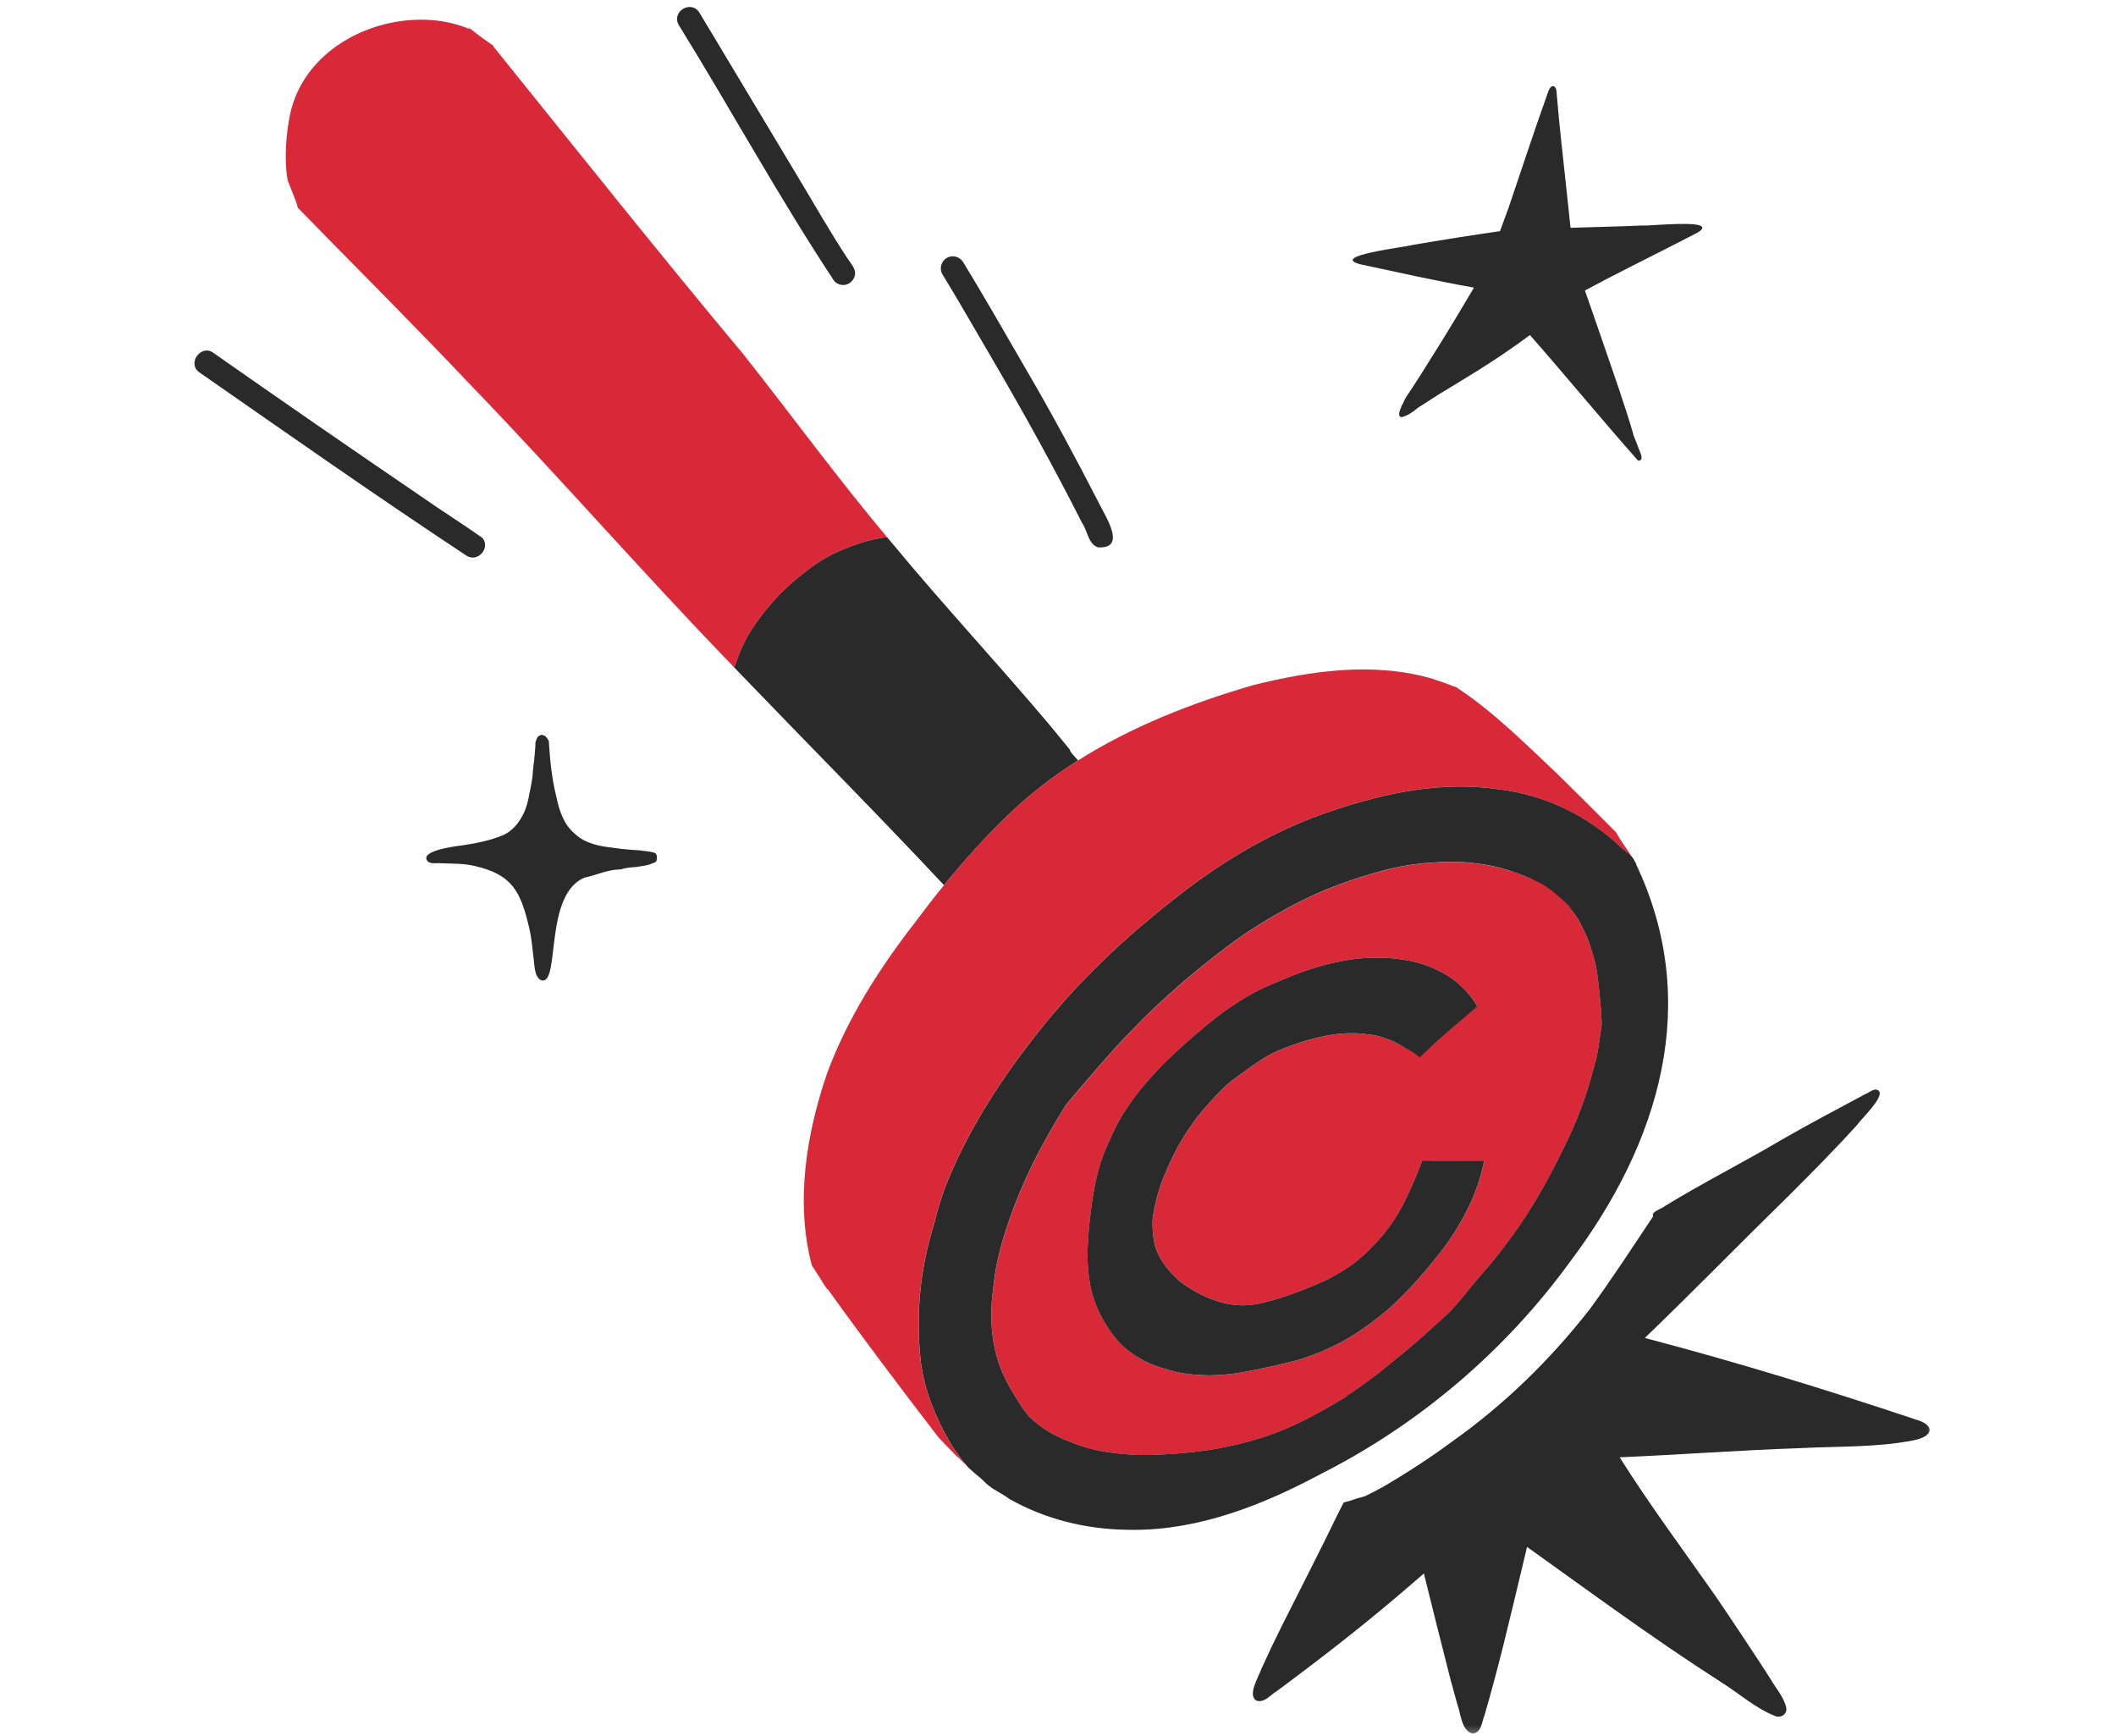 <?xml version="1.0" encoding="utf-8"?>
<svg xmlns="http://www.w3.org/2000/svg" fill="none" height="100%" overflow="visible" preserveAspectRatio="none" style="display: block;" viewBox="0 0 295 242" width="100%">
<g clip-path="url(#clip0_0_266)" id="brandingillustration">
<g id="Clip path group">
<mask height="243" id="mask0_0_266" maskUnits="userSpaceOnUse" style="mask-type:luminance" width="244" x="26" y="-1">
<g id="clippath">
<path d="M269.75 -0.125H26V241.75H269.75V-0.125Z" fill="white" id="Vector"/>
</g>
</mask>
<g mask="url(#mask0_0_266)">
<g id="Group">
<path d="M101.627 92.283C89.431 79.666 77.906 66.425 65.727 53.793C57.782 45.402 49.594 37.24 41.522 28.97C41.392 28.424 41.192 27.9 40.988 27.378C40.696 26.634 40.402 25.888 40.106 25.145C39.562 22.11 39.93 18.453 40.419 16.026C42.263 7.153 51.645 2.137 60.235 2.805C62.043 2.946 63.823 3.368 65.497 4.061C65.403 3.944 65.31 3.827 65.216 3.71C65.356 3.828 65.496 3.944 65.636 4.062C65.822 4.219 66.022 4.359 66.213 4.507C66.478 4.711 66.742 4.914 67.006 5.118C67.175 5.249 67.355 5.369 67.529 5.494C67.811 5.692 68.09 5.89 68.371 6.088C68.502 6.181 68.635 6.273 68.768 6.363C68.768 6.392 68.764 6.42 68.758 6.447C80.331 20.795 91.798 35.226 103.622 49.368C110.351 57.881 116.752 66.652 123.731 74.967C123.705 74.938 123.68 74.908 123.655 74.879C121.176 75.151 118.794 76.029 116.527 77.037C114.523 77.955 112.753 79.278 111.068 80.686C108.929 82.435 107.063 84.5 105.477 86.76C104.06 88.651 103.079 90.821 102.376 93.067C102.126 92.806 101.875 92.543 101.626 92.283H101.627Z" fill="#D92938" id="Vector_2"/>
<path d="M150.102 105.786C150.168 105.861 150.236 105.935 150.303 106.01C146.779 108.237 143.461 110.785 140.442 113.717C137.29 116.752 134.368 120.014 131.61 123.408C131.504 123.294 131.396 123.179 131.289 123.065C122.123 113.281 112.544 103.65 103.213 93.938C102.934 93.647 102.655 93.357 102.377 93.067C103.08 90.821 104.06 88.65 105.478 86.761C107.063 84.501 108.929 82.435 111.069 80.686C112.753 79.278 114.522 77.955 116.528 77.037C118.795 76.03 121.177 75.152 123.656 74.879C123.681 74.908 123.706 74.939 123.731 74.968C123.795 75.044 123.86 75.121 123.925 75.197C124.054 75.35 124.183 75.504 124.312 75.656C124.356 75.708 124.399 75.76 124.443 75.811C131.578 84.427 139.211 92.614 146.415 101.169C147.317 102.26 148.217 103.353 149.105 104.456C149.133 104.526 149.163 104.595 149.195 104.664C149.305 104.904 149.483 105.088 149.654 105.28C149.804 105.449 149.955 105.618 150.105 105.787L150.102 105.786Z" fill="#2A2A2A" id="Vector_3"/>
<path d="M223.207 140.915C223.25 141.548 223.295 142.182 223.307 142.816C223.229 143.369 223.148 143.921 223.068 144.473C222.912 145.546 222.771 146.626 222.523 147.682C222.412 148.12 222.29 148.557 222.169 148.993C221.868 150.079 221.57 151.164 221.219 152.235C220.87 153.297 220.492 154.349 220.088 155.389C220.07 155.437 220.05 155.486 220.031 155.534C220.015 155.574 219.999 155.615 219.983 155.654C219.986 155.649 219.987 155.644 219.99 155.638C219.985 155.65 219.981 155.661 219.977 155.672C219.973 155.682 219.969 155.693 219.965 155.703C219.966 155.698 219.969 155.694 219.97 155.689C219.71 156.342 219.429 156.985 219.144 157.628C218.865 158.255 218.577 158.88 218.279 159.5C217.307 161.52 216.272 163.509 215.186 165.469C214.73 166.277 214.261 167.075 213.78 167.868C212.632 169.76 211.378 171.587 210.052 173.358C210.052 173.358 210.052 173.358 210.052 173.359C209.658 173.879 209.262 174.399 208.856 174.911C208.184 175.76 207.488 176.59 206.774 177.403C206.424 177.801 206.075 178.199 205.74 178.609C205.415 179.003 205.091 179.399 204.768 179.795C204.133 180.569 203.509 181.354 202.838 182.097C202.591 182.368 202.343 182.638 202.09 182.903C202.057 182.936 202.024 182.967 201.991 183C201.629 183.344 201.259 183.681 200.892 184.02C200.095 184.752 199.289 185.474 198.483 186.196C197.664 186.931 196.83 187.648 195.98 188.348C195.568 188.687 195.151 189.019 194.737 189.357C194.31 189.706 193.887 190.061 193.46 190.412C192.617 191.106 191.758 191.778 190.875 192.421C190.846 192.442 190.817 192.464 190.788 192.485C190.28 192.853 189.774 193.221 189.261 193.58C189.001 193.763 188.741 193.941 188.479 194.119C188.308 194.235 188.139 194.359 187.96 194.462C187.853 194.507 187.76 194.588 187.702 194.702C187.278 194.964 186.848 195.217 186.419 195.471C184.507 196.598 182.57 197.683 180.558 198.619C179.796 198.969 179.028 199.301 178.248 199.606C177.48 199.905 176.705 200.179 175.92 200.431C175.913 200.433 175.908 200.435 175.901 200.437C175.896 200.439 175.889 200.441 175.885 200.443C173.791 201.095 171.659 201.603 169.5 201.991C169.107 202.058 168.715 202.123 168.321 202.181C167.189 202.351 166.049 202.473 164.91 202.579C163.835 202.678 162.759 202.747 161.681 202.793C161.664 202.793 161.648 202.793 161.631 202.796C160.757 202.829 159.881 202.865 159.006 202.853C158.142 202.841 157.282 202.768 156.421 202.69C156.419 202.69 156.415 202.69 156.412 202.69C156.408 202.69 156.405 202.69 156.401 202.69C155.76 202.626 155.118 202.557 154.48 202.459C153.834 202.36 153.193 202.24 152.556 202.099C152.092 201.988 151.632 201.867 151.176 201.728C150.72 201.589 150.272 201.428 149.826 201.262C148.79 200.868 147.76 200.446 146.78 199.925C146.259 199.633 145.753 199.321 145.265 198.977C144.628 198.51 144.028 198 143.447 197.468C143.429 197.422 143.402 197.375 143.366 197.329C143.087 196.994 142.806 196.655 142.551 196.3C141.393 194.492 140.225 192.657 139.461 190.641C138.114 187.072 137.958 183.156 138.501 179.41C138.802 176.484 139.502 173.628 140.457 170.849C140.451 170.865 140.446 170.883 140.441 170.9C140.654 170.252 140.877 169.609 141.112 168.97C141.17 168.81 141.23 168.651 141.289 168.492C141.652 167.525 142.038 166.568 142.446 165.62C142.501 165.493 142.557 165.365 142.612 165.238C142.708 165.02 142.804 164.801 142.901 164.584C142.969 164.436 143.036 164.286 143.104 164.138C143.238 163.844 143.374 163.55 143.514 163.257C143.587 163.104 143.661 162.949 143.735 162.795C144.088 162.064 144.451 161.34 144.826 160.62C144.937 160.409 145.047 160.198 145.16 159.987C145.232 159.854 145.303 159.72 145.375 159.585C145.562 159.238 145.753 158.891 145.945 158.545C146.026 158.401 146.105 158.259 146.186 158.115C146.645 157.302 147.117 156.497 147.601 155.698C147.684 155.56 147.768 155.421 147.852 155.285C148.118 154.852 148.385 154.421 148.656 153.992C148.686 153.968 148.713 153.942 148.738 153.911C149.126 153.441 149.519 152.974 149.911 152.508C151.77 150.304 153.659 148.127 155.589 145.985C156.763 144.697 157.984 143.447 159.214 142.21C160.222 141.197 161.252 140.206 162.311 139.247C163.397 138.266 164.484 137.289 165.601 136.343C165.667 136.288 165.734 136.232 165.8 136.178C166.936 135.224 168.095 134.294 169.262 133.381C170.452 132.451 171.654 131.54 172.887 130.671C173.214 130.439 173.546 130.213 173.878 129.989C174.025 129.891 174.174 129.794 174.322 129.698C174.42 129.636 174.517 129.573 174.615 129.511C174.619 129.508 174.623 129.506 174.627 129.503C174.686 129.475 174.744 129.44 174.796 129.397C174.808 129.389 174.821 129.381 174.834 129.372C174.862 129.353 174.891 129.336 174.919 129.318C174.945 129.302 174.972 129.285 174.998 129.267C175.013 129.258 175.028 129.249 175.044 129.24C175.672 128.842 176.3 128.446 176.941 128.069C177.599 127.68 178.265 127.301 178.934 126.929C179.577 126.571 180.224 126.22 180.879 125.886C181.54 125.55 182.21 125.23 182.882 124.914C183.024 124.848 183.164 124.783 183.306 124.718C184.39 124.227 185.488 123.771 186.606 123.357C187.707 122.949 188.819 122.573 189.94 122.219C190.94 121.911 191.947 121.616 192.959 121.347C193.93 121.088 194.915 120.886 195.901 120.7C196.781 120.553 197.667 120.44 198.555 120.353C199.402 120.271 200.252 120.22 201.1 120.179C202.158 120.142 203.214 120.149 204.27 120.228C204.951 120.287 205.634 120.348 206.312 120.445C206.961 120.538 207.607 120.647 208.249 120.78C209.384 121.035 210.489 121.388 211.588 121.766C212.272 122.007 212.938 122.283 213.587 122.606C214.184 122.915 214.766 123.26 215.325 123.632C215.972 124.079 216.583 124.578 217.169 125.101C217.444 125.353 217.713 125.614 217.957 125.896C218.057 126.021 218.146 126.153 218.299 126.223C218.378 126.26 218.466 126.273 218.552 126.264C218.639 126.358 218.725 126.453 218.812 126.55C219.013 126.776 219.2 127.013 219.382 127.257C219.665 127.64 219.95 128.026 220.184 128.444C220.43 128.897 220.653 129.361 220.87 129.828C221.097 130.318 221.318 130.814 221.517 131.317C221.696 131.81 221.842 132.316 221.993 132.817C222.142 133.308 222.29 133.8 222.415 134.298C222.558 134.921 222.653 135.55 222.737 136.183C222.819 136.817 222.888 137.453 222.955 138.089C222.955 138.093 222.955 138.097 222.955 138.101C222.955 138.103 222.955 138.106 222.955 138.107C222.957 138.127 222.959 138.146 222.961 138.165C223.056 139.084 223.148 140.005 223.21 140.925L223.207 140.915ZM207.672 156.897C207.706 156.61 207.47 156.348 207.189 156.324C206.894 156.299 206.649 156.522 206.616 156.808C206.522 157.628 206.422 158.446 206.304 159.263C206.198 159.973 206.075 160.681 205.932 161.386C205.904 161.383 205.876 161.383 205.848 161.386C205.24 161.432 204.633 161.48 204.023 161.52C203.03 161.585 202.035 161.635 201.04 161.664C200.568 161.679 200.096 161.688 199.625 161.687C199.561 161.687 199.497 161.687 199.434 161.685C199.485 161.525 199.537 161.366 199.586 161.206C199.671 160.93 199.544 160.63 199.264 160.53C199 160.438 198.673 160.578 198.588 160.854C198.226 162.032 197.773 163.182 197.29 164.317C196.586 165.957 195.84 167.588 194.946 169.134C194.687 169.573 194.416 170.007 194.123 170.424C193.82 170.855 193.503 171.275 193.183 171.693C193.142 171.745 193.101 171.795 193.064 171.849C193.031 171.888 193 171.927 192.969 171.968C192.841 172.129 192.711 172.289 192.58 172.447C192.066 173.058 191.502 173.627 190.935 174.189C190.23 174.885 189.502 175.549 188.716 176.152C187.922 176.736 187.085 177.256 186.23 177.748C185.896 177.935 185.561 178.119 185.218 178.289C184.843 178.476 184.462 178.651 184.078 178.818C183.371 179.125 182.662 179.427 181.949 179.713C180.241 180.384 178.514 181 176.738 181.461C176.368 181.553 175.998 181.644 175.625 181.719C175.226 181.803 174.827 181.87 174.423 181.922C173.992 181.962 173.561 181.984 173.129 181.983C172.668 181.967 172.209 181.935 171.752 181.877C171.24 181.796 170.734 181.693 170.236 181.554C169.919 181.459 169.599 181.362 169.286 181.253C168.963 181.141 168.646 181.016 168.331 180.884C167.613 180.571 166.914 180.212 166.236 179.819C165.701 179.497 165.176 179.159 164.676 178.783C164.399 178.565 164.136 178.334 163.887 178.085C163.402 177.589 162.927 177.084 162.504 176.532C162.246 176.18 162.009 175.816 161.789 175.438C161.596 175.091 161.425 174.735 161.273 174.369C161.152 174.054 161.052 173.735 160.968 173.408C160.879 173.011 160.82 172.611 160.773 172.208C160.71 171.582 160.67 170.955 160.679 170.324C160.691 170.038 160.716 169.754 160.755 169.47C160.837 168.964 160.946 168.463 161.056 167.962C161.163 167.471 161.285 166.981 161.417 166.495C161.416 166.5 161.415 166.506 161.412 166.511C161.417 166.495 161.421 166.479 161.425 166.462C161.44 166.42 161.452 166.376 161.464 166.332C161.769 165.266 162.174 164.233 162.608 163.215C163.204 161.841 163.85 160.488 164.6 159.19C164.948 158.608 165.312 158.037 165.69 157.471C166.076 156.895 166.469 156.324 166.887 155.771C167.433 155.073 168.016 154.401 168.61 153.743C169.215 153.072 169.836 152.416 170.475 151.778C170.852 151.413 171.231 151.052 171.642 150.725C172.465 150.112 173.292 149.506 174.128 148.91C174.996 148.291 175.88 147.7 176.803 147.165C177.113 146.995 177.423 146.826 177.745 146.677C178.081 146.521 178.421 146.376 178.766 146.24C178.844 146.209 178.924 146.178 179.002 146.146C179.708 145.87 180.416 145.601 181.137 145.364C181.816 145.142 182.507 144.954 183.2 144.778C183.746 144.645 184.294 144.518 184.845 144.41C185.399 144.301 185.956 144.214 186.517 144.143C187.315 144.063 188.115 144.033 188.917 144.044C189.719 144.078 190.515 144.171 191.309 144.284C191.513 144.317 191.716 144.353 191.92 144.392C192.096 144.428 192.271 144.48 192.445 144.527C193.011 144.696 193.564 144.897 194.11 145.125C194.477 145.286 194.835 145.462 195.185 145.66C195.554 145.88 195.906 146.122 196.247 146.381C196.398 146.502 196.546 146.625 196.687 146.758C196.768 146.842 196.846 146.928 196.919 147.018C196.829 147.095 196.737 147.172 196.646 147.248C196.423 147.432 196.407 147.78 196.593 147.994C196.785 148.217 197.119 148.232 197.34 148.047C197.789 147.677 198.23 147.298 198.67 146.916C199.813 145.944 200.872 144.88 201.981 143.869C203.041 142.885 204.126 141.92 205.33 141.116C205.581 141.21 205.875 141.1 205.997 140.858C206.094 140.666 206.059 140.437 205.928 140.278C205.852 140.136 205.783 139.992 205.7 139.854C205.402 139.364 205.041 138.915 204.672 138.477C204.291 138.022 203.865 137.608 203.421 137.216C202.976 136.823 202.508 136.461 202.008 136.138C201.743 135.966 201.472 135.794 201.193 135.644C200.928 135.501 200.659 135.366 200.385 135.237C199.841 134.979 199.289 134.735 198.716 134.545C198.141 134.353 197.557 134.167 196.965 134.032C196.353 133.892 195.729 133.807 195.107 133.72C194.528 133.639 193.946 133.571 193.361 133.552C192.722 133.529 192.082 133.517 191.443 133.524C190.816 133.53 190.193 133.565 189.57 133.626C188.39 133.741 187.213 133.93 186.057 134.191C184.809 134.472 183.582 134.819 182.368 135.221C181.197 135.611 180.048 136.068 178.909 136.542C178.356 136.772 177.806 137.008 177.256 137.242C176.723 137.47 176.181 137.689 175.663 137.947C174.562 138.493 173.508 139.134 172.472 139.793C171.448 140.445 170.457 141.144 169.505 141.896C168.523 142.672 167.56 143.473 166.611 144.289C164.783 145.86 162.99 147.477 161.339 149.234C160.504 150.123 159.692 151.032 158.931 151.986C158.183 152.922 157.479 153.894 156.824 154.899C156.161 155.917 155.603 156.993 155.09 158.092C154.84 158.629 154.594 159.168 154.36 159.712C154.123 160.263 153.887 160.816 153.689 161.383C153.302 162.5 152.984 163.641 152.741 164.797C152.501 165.939 152.31 167.096 152.158 168.252C152.014 169.353 151.881 170.457 151.789 171.565C151.739 172.168 151.703 172.772 151.67 173.378C151.64 173.925 151.616 174.474 151.616 175.022C151.616 176.128 151.711 177.226 151.861 178.321C151.943 178.925 152.056 179.521 152.204 180.112C152.35 180.694 152.548 181.265 152.759 181.827C152.959 182.36 153.192 182.882 153.458 183.387C153.741 183.923 154.035 184.455 154.363 184.965C155.049 186.03 155.847 187.044 156.803 187.881C157.038 188.087 157.279 188.287 157.527 188.475C157.771 188.659 158.024 188.827 158.281 188.991C158.761 189.3 159.259 189.577 159.77 189.833C160.301 190.101 160.849 190.33 161.413 190.518C161.97 190.702 162.531 190.872 163.094 191.033C163.658 191.195 164.225 191.337 164.804 191.431C165.408 191.527 166.015 191.603 166.625 191.648C167.214 191.691 167.806 191.723 168.398 191.735C168.419 191.736 168.439 191.738 168.461 191.736C168.528 191.736 168.596 191.738 168.662 191.738C168.968 191.738 169.273 191.726 169.579 191.711C170.745 191.657 171.904 191.542 173.052 191.339C174.215 191.134 175.372 190.901 176.526 190.655C177.635 190.417 178.741 190.158 179.844 189.889C180.414 189.75 180.981 189.602 181.54 189.422C182.121 189.235 182.695 189.031 183.265 188.811C184.384 188.379 185.48 187.88 186.55 187.338C187.605 186.803 188.619 186.19 189.602 185.531C190.584 184.873 191.528 184.156 192.454 183.422C192.922 183.053 193.381 182.673 193.825 182.277C194.28 181.87 194.72 181.447 195.153 181.019C195.975 180.206 196.781 179.374 197.549 178.509C198.327 177.633 199.086 176.74 199.83 175.833C200.578 174.922 201.3 173.988 201.975 173.021C202.647 172.056 203.257 171.044 203.833 170.02C204.101 169.544 204.353 169.056 204.598 168.568C204.863 168.038 205.123 167.506 205.353 166.959C205.806 165.873 206.193 164.752 206.501 163.617C206.652 163.06 206.783 162.497 206.902 161.933C207.023 161.363 207.139 160.793 207.232 160.218C207.411 159.116 207.55 158.009 207.678 156.899L207.672 156.897Z" fill="#D92938" id="Vector_4"/>
<path d="M134.52 204.122C134.444 204.044 134.369 203.966 134.293 203.886C134.045 203.63 133.796 203.377 133.528 203.141C133.427 203.052 133.327 202.963 133.226 202.875C132.599 202.22 131.969 201.57 131.338 200.92C131.167 200.721 130.983 200.536 130.804 200.345C125.565 193.526 120.382 186.665 115.369 179.686C115.374 179.722 115.375 179.757 115.373 179.792C115.243 179.609 115.113 179.428 114.981 179.245C114.776 178.917 114.571 178.585 114.366 178.256C114.115 177.849 113.86 177.441 113.594 177.044C113.47 176.86 113.347 176.673 113.221 176.489C113.209 176.469 113.199 176.451 113.187 176.431C110.865 167.633 112.399 158.113 115.314 149.606C118.139 141.995 122.519 135.119 127.47 128.724C128.81 126.925 130.185 125.148 131.602 123.407C134.362 120.012 137.284 116.751 140.435 113.715C143.454 110.785 146.771 108.237 150.296 106.008C157.786 101.273 166.213 97.98 174.706 95.519C182.828 93.485 191.588 92.242 199.763 94.643C200.28 94.869 201.629 95.233 202.657 95.688C202.883 95.719 203.145 95.836 203.408 96.07C208.442 99.43 212.73 103.772 217.127 107.899C219.861 110.603 222.602 113.302 225.304 116.038C225.573 116.547 225.89 117.034 226.208 117.51C226.566 118.046 226.939 118.573 227.3 119.108C227.385 119.242 227.468 119.377 227.551 119.511C227.042 118.901 226.159 118.357 225.716 117.871C220.998 113.513 215.194 110.773 208.805 110.018C201.049 108.892 193.152 110.505 185.807 112.992C177.906 115.585 170.692 119.838 164.167 124.953C157.702 129.987 151.619 135.531 146.392 141.853C140.699 148.709 135.586 156.228 132.169 164.484C131.344 166.484 130.713 168.551 130.209 170.652C129.993 171.335 129.795 172.026 129.616 172.72C128.113 178.343 127.713 184.238 128.385 190.017C128.891 193.826 130.371 197.485 132.268 200.806C132.952 201.993 133.747 203.102 134.617 204.155C134.582 204.142 134.548 204.13 134.513 204.12L134.52 204.122Z" fill="#D92938" id="Vector_5"/>
<path d="M182.424 123.95C182.408 123.958 182.391 123.965 182.375 123.973C182.392 123.965 182.408 123.957 182.424 123.95Z" fill="#2A2A2A" id="Vector_6"/>
<g id="Vector_7">
</g>
<path d="M156.403 202.686C156.403 202.686 156.397 202.686 156.393 202.686C156.399 202.686 156.406 202.686 156.412 202.687C156.41 202.687 156.406 202.687 156.403 202.687V202.686Z" fill="#2A2A2A" id="Vector_8"/>
<path d="M175.916 200.429C175.916 200.429 175.904 200.433 175.897 200.435C175.895 200.435 175.893 200.437 175.891 200.438C175.899 200.435 175.908 200.433 175.916 200.43V200.429Z" fill="#2A2A2A" id="Vector_9"/>
<path d="M142.136 196.817H142.135H142.136Z" fill="#2A2A2A" id="Vector_10"/>
<path d="M190.88 192.411C190.88 192.411 190.878 192.413 190.878 192.414C190.892 192.403 190.908 192.391 190.923 192.381C190.907 192.393 190.891 192.403 190.875 192.415C190.876 192.414 190.879 192.413 190.88 192.411Z" fill="#2A2A2A" id="Vector_11"/>
<path d="M221.094 155.723C221.086 155.744 221.078 155.765 221.068 155.786C221.076 155.765 221.084 155.744 221.094 155.723Z" fill="#2A2A2A" id="Vector_12"/>
<path d="M219.984 155.655C219.984 155.655 219.98 155.667 219.977 155.672C219.975 155.677 219.972 155.684 219.971 155.689C219.975 155.677 219.98 155.665 219.985 155.653L219.984 155.655Z" fill="#2A2A2A" id="Vector_13"/>
<path d="M222.949 138.078C222.949 138.078 222.949 138.078 222.949 138.08C222.949 138.08 222.949 138.08 222.949 138.078Z" fill="#2A2A2A" id="Vector_14"/>
<path d="M224.01 138.057C224.01 138.065 224.011 138.073 224.012 138.08C224.012 138.073 224.011 138.065 224.01 138.057Z" fill="#2A2A2A" id="Vector_15"/>
<g id="Vector_16">
</g>
<path d="M140.432 170.893C140.432 170.893 140.428 170.906 140.426 170.911C140.428 170.904 140.43 170.898 140.432 170.893Z" fill="#2A2A2A" id="Vector_17"/>
<path d="M138.497 179.404C137.953 183.151 138.11 187.068 139.457 190.636C140.22 192.651 141.388 194.487 142.547 196.294C142.801 196.649 143.082 196.988 143.362 197.323C143.396 197.37 143.423 197.416 143.443 197.462C144.023 197.996 144.624 198.505 145.26 198.971C145.748 199.315 146.254 199.628 146.775 199.919C147.754 200.441 148.785 200.862 149.822 201.257C150.268 201.422 150.716 201.582 151.171 201.723C151.627 201.862 152.087 201.982 152.551 202.094C153.189 202.234 153.829 202.356 154.476 202.454C155.112 202.552 155.755 202.621 156.397 202.684C156.401 202.684 156.403 202.684 156.407 202.684C156.41 202.684 156.414 202.684 156.417 202.684C157.277 202.762 158.137 202.835 159.002 202.847C159.877 202.859 160.753 202.823 161.626 202.79C161.644 202.79 161.659 202.789 161.677 202.787C162.754 202.741 163.831 202.672 164.906 202.573C166.046 202.467 167.185 202.345 168.317 202.176C168.71 202.116 169.103 202.052 169.495 201.985C171.655 201.597 173.786 201.091 175.881 200.437C175.886 200.435 175.891 200.433 175.897 200.432C175.903 200.429 175.909 200.428 175.915 200.425C176.699 200.173 177.475 199.899 178.243 199.6C179.024 199.295 179.791 198.963 180.554 198.613C182.566 197.677 184.503 196.592 186.414 195.465C186.844 195.211 187.273 194.958 187.697 194.696C187.757 194.582 187.848 194.501 187.956 194.456C188.135 194.353 188.303 194.23 188.474 194.113C188.737 193.936 188.998 193.756 189.256 193.574C189.769 193.215 190.277 192.846 190.783 192.479C190.813 192.458 190.842 192.437 190.871 192.415C191.754 191.772 192.613 191.1 193.456 190.406C193.881 190.056 194.306 189.701 194.732 189.351C195.146 189.013 195.564 188.681 195.976 188.342C196.826 187.643 197.659 186.925 198.479 186.19C199.285 185.468 200.091 184.746 200.887 184.014C201.254 183.676 201.624 183.34 201.986 182.994C202.019 182.963 202.053 182.931 202.086 182.898C202.339 182.633 202.588 182.363 202.833 182.091C203.504 181.348 204.128 180.563 204.763 179.789C205.088 179.395 205.412 178.999 205.735 178.603C206.072 178.194 206.419 177.795 206.769 177.398C207.485 176.585 208.18 175.754 208.852 174.905C209.257 174.393 209.654 173.874 210.047 173.353C210.047 173.353 210.047 173.353 210.047 173.352C211.373 171.581 212.627 169.754 213.775 167.863C214.256 167.069 214.725 166.271 215.181 165.463C216.268 163.503 217.302 161.515 218.274 159.494C218.572 158.875 218.86 158.25 219.14 157.622C219.425 156.981 219.707 156.336 219.966 155.683C219.964 155.688 219.962 155.692 219.96 155.698C219.964 155.687 219.968 155.676 219.972 155.666C219.978 155.654 219.982 155.643 219.986 155.633C219.983 155.638 219.98 155.643 219.979 155.649C219.995 155.609 220.011 155.568 220.027 155.528C220.045 155.48 220.065 155.431 220.084 155.384C220.487 154.343 220.864 153.291 221.214 152.229C221.566 151.159 221.865 150.073 222.165 148.987C222.285 148.55 222.406 148.115 222.519 147.676C222.767 146.621 222.907 145.54 223.064 144.467C223.144 143.915 223.224 143.363 223.302 142.811C223.29 142.176 223.245 141.543 223.203 140.909C223.14 139.989 223.049 139.068 222.954 138.149C222.951 138.131 222.95 138.111 222.948 138.091C222.948 138.084 222.948 138.079 222.946 138.072C222.879 137.437 222.81 136.8 222.727 136.167C222.643 135.535 222.548 134.905 222.405 134.282C222.28 133.784 222.132 133.292 221.983 132.8C221.831 132.298 221.685 131.794 221.507 131.301C221.308 130.798 221.088 130.301 220.86 129.811C220.643 129.345 220.42 128.88 220.174 128.427C219.942 128.012 219.657 127.623 219.372 127.241C219.19 126.997 219.003 126.76 218.802 126.534C218.717 126.438 218.629 126.343 218.542 126.248C218.456 126.257 218.37 126.244 218.289 126.206C218.136 126.135 218.047 126.005 217.947 125.879C217.703 125.597 217.435 125.336 217.159 125.085C216.573 124.562 215.962 124.062 215.315 123.616C214.756 123.244 214.174 122.898 213.577 122.59C212.928 122.267 212.262 121.991 211.578 121.75C210.479 121.371 209.374 121.019 208.239 120.764C207.598 120.631 206.951 120.521 206.302 120.429C205.624 120.332 204.941 120.271 204.26 120.211C203.203 120.133 202.148 120.125 201.09 120.162C200.24 120.205 199.391 120.256 198.545 120.337C197.657 120.425 196.771 120.538 195.891 120.684C194.905 120.868 193.92 121.072 192.949 121.33C191.937 121.599 190.931 121.895 189.93 122.203C188.81 122.558 187.697 122.934 186.596 123.341C185.478 123.754 184.381 124.211 183.296 124.702C183.154 124.768 183.014 124.833 182.872 124.898C182.2 125.213 181.531 125.534 180.869 125.87C180.214 126.204 179.567 126.555 178.924 126.912C178.256 127.286 177.591 127.663 176.931 128.053C176.29 128.43 175.662 128.826 175.034 129.223C175.019 129.233 175.005 129.242 174.989 129.251C174.962 129.268 174.936 129.286 174.909 129.301C174.881 129.32 174.852 129.337 174.824 129.356C174.811 129.364 174.798 129.372 174.786 129.381C174.734 129.423 174.676 129.459 174.617 129.487C174.613 129.489 174.609 129.492 174.606 129.495C174.509 129.557 174.411 129.619 174.313 129.681C174.164 129.777 174.016 129.874 173.868 129.973C173.534 130.197 173.204 130.424 172.877 130.655C171.643 131.524 170.44 132.436 169.253 133.364C168.085 134.277 166.926 135.208 165.79 136.161C165.724 136.217 165.658 136.273 165.591 136.327C164.474 137.272 163.387 138.25 162.301 139.231C161.242 140.19 160.211 141.18 159.204 142.194C157.974 143.43 156.755 144.681 155.579 145.969C153.649 148.111 151.758 150.288 149.901 152.491C149.509 152.958 149.116 153.425 148.728 153.895C148.703 153.926 148.675 153.952 148.646 153.976C145.292 159.281 142.392 164.913 140.43 170.883C140.435 170.868 140.44 170.85 140.446 170.833C139.491 173.612 138.791 176.468 138.49 179.394L138.497 179.404ZM157.077 213.265C151.426 213.198 145.67 211.782 140.743 208.979C140.701 208.955 140.659 208.931 140.618 208.907C140.398 208.736 140.161 208.577 139.926 208.432C139.583 208.22 139.239 208.015 138.891 207.812C138.746 207.728 138.602 207.645 138.457 207.563C138.277 207.425 138.091 207.293 137.907 207.16C137.796 207.077 137.688 206.987 137.581 206.898C137.297 206.629 137.023 206.35 136.73 206.09C136.45 205.844 136.157 205.611 135.871 205.374C135.578 205.118 135.292 204.852 134.999 204.596C134.874 204.451 134.751 204.305 134.629 204.158C133.759 203.107 132.964 201.997 132.28 200.809C130.383 197.486 128.903 193.829 128.397 190.02C127.725 184.24 128.125 178.346 129.628 172.723C129.807 172.028 130.005 171.338 130.221 170.654C130.725 168.554 131.354 166.487 132.182 164.487C135.599 156.23 140.711 148.712 146.404 141.856C151.631 135.534 157.714 129.99 164.18 124.956C170.703 119.842 177.918 115.589 185.819 112.995C193.164 110.509 201.061 108.896 208.817 110.021C215.207 110.776 221.01 113.516 225.728 117.874C226.171 118.36 227.054 118.904 227.563 119.513C227.705 119.683 227.816 119.858 227.882 120.038C227.954 120.156 228.024 120.275 228.096 120.393C228.126 120.448 228.157 120.504 228.188 120.56C228.149 120.52 228.11 120.479 228.07 120.438C237.285 139.783 231.367 159.318 218.912 175.867C209.89 188.292 197.874 198.539 184.169 205.473C176.133 209.781 167.295 213.28 158.066 213.28C157.737 213.28 157.41 213.275 157.079 213.267L157.077 213.265Z" fill="#2A2A2A" id="Vector_18"/>
<path d="M160.391 166.219C160.391 166.219 160.391 166.222 160.391 166.223C160.391 166.226 160.39 166.23 160.389 166.233C160.389 166.229 160.391 166.224 160.393 166.219H160.391Z" fill="#2A2A2A" id="Vector_19"/>
<path d="M190.483 183.599C190.483 183.599 190.477 183.604 190.474 183.607C190.47 183.609 190.465 183.613 190.461 183.616C190.469 183.611 190.476 183.604 190.483 183.599Z" fill="#2A2A2A" id="Vector_20"/>
<g id="Vector_21">
</g>
<path d="M202.546 170.121C202.546 170.121 202.538 170.134 202.535 170.14C202.539 170.133 202.543 170.126 202.546 170.121Z" fill="#2A2A2A" id="Vector_22"/>
<path d="M163.455 148.582C163.455 148.582 163.464 148.572 163.469 148.567C163.463 148.573 163.459 148.577 163.453 148.582H163.455Z" fill="#2A2A2A" id="Vector_23"/>
<path d="M205.287 140.141H205.285H205.287Z" fill="#2A2A2A" id="Vector_24"/>
<path d="M198.345 161.934C198.345 161.934 198.343 161.936 198.342 161.938C198.342 161.938 198.343 161.935 198.345 161.934Z" fill="#2A2A2A" id="Vector_25"/>
<path d="M207.187 156.325C207.468 156.349 207.704 156.609 207.671 156.897C207.544 158.007 207.403 159.114 207.226 160.216C207.133 160.79 207.016 161.36 206.896 161.93C206.776 162.496 206.645 163.057 206.494 163.615C206.187 164.75 205.799 165.872 205.346 166.956C205.118 167.503 204.857 168.036 204.592 168.565C204.348 169.055 204.096 169.541 203.827 170.018C203.249 171.042 202.64 172.055 201.968 173.019C201.294 173.986 200.571 174.919 199.824 175.83C199.08 176.736 198.32 177.63 197.542 178.507C196.775 179.372 195.969 180.203 195.147 181.016C194.713 181.446 194.275 181.869 193.818 182.275C193.373 182.671 192.914 183.051 192.448 183.42C191.521 184.154 190.577 184.87 189.595 185.528C188.613 186.188 187.599 186.801 186.543 187.336C185.474 187.878 184.377 188.378 183.259 188.809C182.689 189.029 182.115 189.233 181.534 189.419C180.976 189.599 180.409 189.748 179.837 189.887C178.734 190.156 177.629 190.415 176.519 190.652C175.365 190.898 174.207 191.132 173.046 191.337C171.897 191.539 170.738 191.655 169.573 191.709C169.267 191.724 168.962 191.735 168.656 191.735C168.588 191.735 168.52 191.735 168.454 191.734C168.433 191.734 168.412 191.734 168.392 191.733C167.801 191.721 167.208 191.689 166.618 191.645C166.008 191.6 165.401 191.525 164.798 191.428C164.219 191.334 163.653 191.194 163.088 191.031C162.525 190.869 161.964 190.7 161.407 190.516C160.842 190.329 160.295 190.099 159.763 189.831C159.253 189.574 158.754 189.297 158.275 188.989C158.017 188.823 157.763 188.656 157.52 188.472C157.271 188.284 157.031 188.084 156.797 187.879C155.841 187.042 155.044 186.028 154.356 184.963C154.027 184.453 153.734 183.921 153.452 183.384C153.187 182.881 152.952 182.358 152.752 181.824C152.541 181.261 152.344 180.692 152.198 180.109C152.051 179.519 151.938 178.923 151.855 178.319C151.705 177.224 151.611 176.124 151.609 175.02C151.609 174.472 151.633 173.922 151.664 173.375C151.697 172.77 151.734 172.166 151.783 171.562C151.874 170.455 152.007 169.351 152.152 168.25C152.304 167.094 152.495 165.938 152.735 164.795C152.977 163.639 153.296 162.497 153.683 161.381C153.879 160.813 154.116 160.261 154.353 159.71C154.588 159.165 154.833 158.626 155.084 158.09C155.597 156.991 156.155 155.914 156.818 154.897C157.471 153.892 158.177 152.92 158.924 151.984C159.685 151.03 160.498 150.12 161.333 149.232C162.983 147.474 164.777 145.856 166.605 144.287C167.554 143.471 168.516 142.67 169.499 141.894C170.45 141.141 171.442 140.442 172.465 139.791C173.501 139.131 174.556 138.49 175.656 137.945C176.176 137.686 176.717 137.468 177.25 137.24C177.8 137.006 178.35 136.77 178.903 136.539C180.041 136.065 181.189 135.608 182.361 135.219C183.575 134.817 184.802 134.47 186.05 134.189C187.206 133.929 188.385 133.739 189.563 133.623C190.188 133.562 190.811 133.528 191.436 133.521C192.075 133.515 192.716 133.527 193.355 133.549C193.939 133.57 194.521 133.638 195.1 133.717C195.722 133.803 196.346 133.888 196.959 134.03C197.55 134.165 198.135 134.35 198.71 134.542C199.283 134.733 199.833 134.977 200.379 135.235C200.651 135.365 200.92 135.499 201.186 135.642C201.466 135.791 201.735 135.963 202.002 136.136C202.501 136.457 202.969 136.819 203.415 137.214C203.859 137.606 204.284 138.02 204.666 138.474C205.033 138.914 205.394 139.363 205.693 139.852C205.777 139.989 205.847 140.134 205.921 140.275C206.053 140.433 206.087 140.662 205.99 140.855C205.868 141.098 205.574 141.208 205.324 141.114C204.12 141.917 203.034 142.883 201.975 143.867C200.865 144.877 199.806 145.942 198.664 146.914C198.224 147.296 197.782 147.674 197.334 148.045C197.113 148.229 196.779 148.213 196.586 147.992C196.401 147.778 196.417 147.429 196.639 147.245C196.731 147.17 196.822 147.094 196.913 147.016C196.84 146.925 196.761 146.839 196.681 146.755C196.541 146.623 196.392 146.498 196.24 146.379C195.9 146.12 195.547 145.877 195.179 145.657C194.829 145.46 194.471 145.284 194.104 145.122C193.557 144.896 193.005 144.695 192.439 144.525C192.265 144.477 192.09 144.426 191.914 144.39C191.709 144.349 191.507 144.315 191.302 144.281C190.508 144.169 189.713 144.076 188.911 144.042C188.109 144.031 187.308 144.06 186.51 144.141C185.95 144.213 185.393 144.299 184.839 144.407C184.287 144.516 183.74 144.643 183.194 144.775C182.5 144.951 181.81 145.14 181.131 145.362C180.411 145.599 179.702 145.868 178.995 146.143C178.917 146.175 178.839 146.206 178.759 146.237C178.415 146.374 178.075 146.518 177.739 146.674C177.417 146.823 177.106 146.991 176.796 147.163C175.874 147.698 174.989 148.289 174.121 148.907C173.286 149.503 172.457 150.11 171.636 150.723C171.225 151.051 170.845 151.411 170.469 151.776C169.83 152.414 169.207 153.07 168.604 153.741C168.01 154.4 167.427 155.071 166.881 155.768C166.463 156.323 166.069 156.893 165.683 157.469C165.306 158.033 164.941 158.605 164.594 159.188C163.844 160.484 163.198 161.839 162.601 163.212C162.168 164.231 161.762 165.264 161.457 166.33C161.445 166.374 161.434 166.417 161.419 166.46C161.415 166.476 161.411 166.493 161.406 166.509C161.407 166.503 161.408 166.498 161.411 166.493C161.278 166.979 161.157 167.467 161.049 167.96C160.94 168.461 160.832 168.961 160.748 169.467C160.71 169.751 160.685 170.034 160.673 170.321C160.663 170.953 160.703 171.579 160.767 172.206C160.813 172.61 160.873 173.01 160.962 173.406C161.046 173.731 161.146 174.052 161.267 174.367C161.419 174.733 161.591 175.089 161.782 175.436C162.002 175.813 162.24 176.177 162.498 176.53C162.922 177.081 163.395 177.585 163.881 178.083C164.13 178.332 164.394 178.563 164.669 178.781C165.169 179.157 165.694 179.495 166.23 179.817C166.907 180.21 167.606 180.569 168.324 180.881C168.64 181.014 168.958 181.14 169.28 181.251C169.593 181.359 169.911 181.456 170.229 181.552C170.727 181.691 171.234 181.794 171.746 181.875C172.203 181.934 172.662 181.965 173.123 181.981C173.556 181.981 173.986 181.959 174.417 181.92C174.821 181.868 175.22 181.8 175.619 181.717C175.992 181.64 176.361 181.549 176.731 181.459C178.508 180.998 180.235 180.382 181.942 179.711C182.657 179.425 183.365 179.123 184.071 178.815C184.456 178.649 184.836 178.474 185.211 178.287C185.553 178.116 185.89 177.932 186.224 177.745C187.079 177.254 187.916 176.734 188.71 176.15C189.496 175.547 190.225 174.882 190.929 174.187C191.497 173.625 192.059 173.056 192.574 172.444C192.706 172.287 192.835 172.128 192.962 171.966C192.994 171.926 193.024 171.885 193.058 171.847C193.093 171.794 193.136 171.742 193.177 171.691C193.496 171.272 193.813 170.852 194.117 170.422C194.41 170.006 194.68 169.57 194.94 169.132C195.833 167.585 196.58 165.955 197.284 164.314C197.766 163.179 198.22 162.03 198.581 160.851C198.666 160.576 198.994 160.435 199.258 160.528C199.539 160.627 199.664 160.928 199.58 161.203C199.531 161.364 199.479 161.524 199.427 161.683C199.491 161.683 199.554 161.684 199.618 161.684C200.09 161.685 200.562 161.676 201.034 161.662C202.028 161.633 203.024 161.584 204.017 161.517C204.625 161.478 205.233 161.43 205.842 161.384C205.87 161.381 205.898 161.382 205.925 161.384C206.07 160.679 206.192 159.971 206.298 159.261C206.416 158.445 206.515 157.625 206.609 156.805C206.643 156.519 206.886 156.297 207.182 156.322L207.187 156.325Z" fill="#2A2A2A" id="Vector_26"/>
<path d="M194.224 147.97C193.875 147.768 193.526 147.567 193.17 147.38C192.844 147.21 192.507 147.057 192.169 146.912C192.19 146.921 192.21 146.93 192.231 146.938C192.112 146.888 191.993 146.843 191.871 146.802C191.863 146.8 191.856 146.799 191.848 146.798C191.853 146.798 191.859 146.799 191.865 146.8C191.865 146.8 191.863 146.8 191.861 146.8C191.863 146.8 191.865 146.8 191.867 146.802C191.872 146.802 191.876 146.803 191.881 146.804C191.214 146.688 191.324 145.713 192 145.754C192.966 145.999 193.836 146.547 194.702 147.027C194.828 147.098 194.923 147.198 194.969 147.338C195.122 147.761 194.619 148.199 194.225 147.972L194.224 147.97Z" fill="#D92938" id="Vector_27"/>
<path d="M196.686 149.429C196.283 149.321 195.951 149.049 195.573 148.878C194.974 149.1 194.43 148.119 195.019 147.78C194.832 147.4 195.215 146.934 195.625 147.036C195.841 147.095 196.077 147.224 196.16 147.438C196.262 147.523 196.364 147.608 196.464 147.694C196.474 147.801 196.515 147.907 196.588 147.992C196.7 148.12 196.859 148.18 197.015 148.171C197.202 148.342 197.433 148.506 197.483 148.771C197.561 149.243 197.093 149.479 196.685 149.43L196.686 149.429Z" fill="#D92938" id="Vector_28"/>
<path d="M197.711 149.346C197.602 149.253 197.494 149.16 197.384 149.068C197.083 149.256 196.746 149.072 196.498 148.876C195.171 148.66 194.06 147.541 192.817 147.019C192.836 147.027 192.853 147.033 192.871 147.041C192.891 147.047 192.911 147.052 192.931 147.057C192.931 147.057 192.932 147.057 192.934 147.056C192.016 146.708 192.684 145.462 193.783 146.334C193.934 144.802 195.76 146.541 196.372 146.904C197.075 147.424 197.752 147.982 198.415 148.552C198.634 148.741 198.65 149.086 198.46 149.299C198.267 149.518 197.93 149.531 197.713 149.344L197.711 149.346Z" fill="#D92938" id="Vector_29"/>
<path d="M199.916 152.086C198.254 150.275 196.659 148.205 194.513 146.953C194.228 146.708 193.698 146.708 193.491 146.421C193.169 145.973 193.684 145.396 194.175 145.616C196.463 146.565 198.068 148.481 199.704 150.255C200.043 150.632 200.381 151.011 200.717 151.392C201.169 151.903 200.365 152.609 199.916 152.086Z" fill="#D92938" id="Vector_30"/>
<path d="M200.496 152.243C200.354 152.231 200.237 152.162 200.139 152.062C199.492 151.391 198.859 150.743 198.223 150.102C198.232 150.111 198.24 150.119 198.249 150.128C198.257 150.136 198.264 150.143 198.272 150.151C197.478 149.355 196.672 148.573 195.785 147.879C195.268 147.472 194.718 147.107 194.138 146.811C193.815 146.531 193.954 145.947 194.392 145.882C194.906 145.852 195.322 146.297 195.744 146.538C197.015 147.408 198.122 148.493 199.2 149.585C199.784 150.176 200.362 150.772 200.94 151.369C201.258 151.7 200.948 152.3 200.495 152.244L200.496 152.243Z" fill="#D92938" id="Vector_31"/>
<path d="M201.812 151.619C201.957 151.746 202.004 151.9 201.987 152.047C201.943 152.421 201.474 152.743 201.109 152.411C201.015 152.327 200.923 152.243 200.828 152.158C200.793 152.125 200.757 152.092 200.721 152.059C200.594 151.942 200.467 151.824 200.339 151.706C199.438 150.864 198.552 149.991 197.627 149.172C197.359 148.935 197.089 148.703 196.813 148.476C196.115 147.903 195.385 147.372 194.603 146.915C194.447 146.865 194.333 146.792 194.256 146.707C193.987 146.418 194.146 145.997 194.507 145.882C194.565 145.863 194.629 145.853 194.697 145.852C194.878 145.85 195.089 145.918 195.311 146.091C195.826 146.406 196.317 146.751 196.795 147.115C197.06 147.316 197.321 147.524 197.578 147.739C197.599 147.755 197.619 147.772 197.639 147.79C197.888 147.997 198.133 148.209 198.375 148.425C199.315 149.256 200.215 150.137 201.132 150.993C201.357 151.203 201.584 151.412 201.812 151.619Z" fill="#D92938" id="Vector_32"/>
<path d="M202.3 152.436C202.732 152.963 201.903 153.641 201.475 153.1C201.227 152.81 200.983 152.511 200.74 152.208C200.716 152.177 200.691 152.147 200.667 152.116C200.558 151.98 200.449 151.844 200.341 151.706C199.57 150.734 198.794 149.746 197.921 148.88C197.669 148.629 197.41 148.388 197.138 148.163C197.134 148.159 197.129 148.155 197.125 148.153C196.91 147.973 196.688 147.802 196.46 147.642C195.896 147.244 195.285 146.911 194.611 146.664C194.493 146.725 194.371 146.736 194.256 146.707C194.157 146.681 194.062 146.63 193.983 146.56C193.748 146.354 193.636 145.994 193.852 145.729C193.906 145.66 193.974 145.609 194.049 145.576C194.435 145.403 195.062 145.65 195.619 145.932C196 146.125 196.35 146.334 196.568 146.436C197.053 146.72 197.497 147.051 197.913 147.415C197.941 147.439 197.969 147.463 197.996 147.488C198.228 147.694 198.452 147.912 198.669 148.135C199.376 148.86 200.016 149.657 200.669 150.425C200.823 150.615 200.978 150.803 201.132 150.992C201.418 151.343 201.703 151.694 201.987 152.046C202.092 152.176 202.195 152.306 202.3 152.436Z" fill="#D92938" id="Vector_33"/>
<path d="M207.464 138.982C208.058 138.772 208.456 139.621 207.909 139.945C204.879 142.73 201.622 145.264 198.67 148.135C198.572 148.23 198.474 148.327 198.375 148.423C198.318 148.479 198.261 148.536 198.204 148.594C198.198 148.6 198.193 148.606 198.186 148.613C198.097 148.701 198.008 148.79 197.921 148.88C197.86 148.941 197.8 149.001 197.741 149.063C197.702 149.1 197.665 149.136 197.627 149.172C197.568 149.229 197.509 149.286 197.45 149.341C197.446 149.345 197.442 149.349 197.438 149.353C196.724 150.035 195.995 150.703 195.287 151.391C194.472 152.184 193.681 153.005 192.889 153.821C192.666 154.138 192.227 154.36 191.916 154.023C191.718 153.813 191.735 153.469 191.946 153.274C192.747 152.453 193.542 151.623 194.359 150.818C195.137 150.093 195.903 149.356 196.668 148.618C196.672 148.614 196.677 148.61 196.681 148.606C196.725 148.564 196.769 148.521 196.814 148.479C196.923 148.374 197.03 148.27 197.139 148.165C197.145 148.159 197.153 148.151 197.161 148.144C197.253 148.057 197.344 147.968 197.436 147.879C197.438 147.876 197.442 147.872 197.445 147.87C197.49 147.826 197.535 147.784 197.579 147.74C197.69 147.631 197.803 147.524 197.914 147.417C199.215 146.167 200.527 144.93 201.9 143.759C203.256 142.622 204.603 141.459 205.942 140.3C206.451 139.86 206.959 139.421 207.465 138.982H207.464Z" fill="#D92938" id="Vector_34"/>
<path d="M210.462 160.926C211.003 161.095 210.909 161.919 210.342 161.957C210.181 161.974 210.017 161.96 209.856 161.952C208.874 161.9 207.892 161.876 206.91 161.867C204.029 161.839 201.144 161.935 198.264 161.834C197.695 161.814 197.126 161.786 196.556 161.749C196.295 161.747 195.989 161.842 195.804 161.605C195.501 161.283 195.508 160.683 196.008 160.575C197.752 160.371 199.511 160.199 201.262 160.021C201.884 159.626 202.653 159.596 203.356 159.432C203.43 158.869 204.124 158.751 204.58 158.633C204.717 158.25 205.139 158.131 205.491 158.021C205.353 157.616 205.756 157.338 206.052 157.146C205.988 157.129 205.926 157.105 205.866 157.068C205.759 156.999 205.69 156.898 205.637 156.788C205.131 156.702 205.076 155.932 205.572 155.774C206.109 155.679 206.637 155.158 207.183 155.342C207.822 155.036 208.38 155.84 207.782 156.26C207.82 156.298 207.853 156.341 207.879 156.387C208.459 156.155 209.891 155.46 209.845 156.602C210.498 156.444 210.815 157.375 210.179 157.617C209.982 157.686 209.782 157.747 209.579 157.8C209.757 158.321 209.186 158.538 208.783 158.629C209.31 158.695 209.389 159.494 208.878 159.654C208.727 159.705 208.573 159.748 208.415 159.776C208.768 159.924 208.803 160.429 208.533 160.674C209.175 160.747 209.838 160.755 210.462 160.927V160.926Z" fill="#D92938" id="Vector_35"/>
<path d="M218.712 128.54C218.613 128.301 218.478 128.081 218.332 127.87C218.036 127.956 217.701 127.738 217.655 127.439C217.435 127.123 217.169 126.845 216.886 126.584C216.553 126.174 215.644 125.861 215.973 125.218C216.196 124.838 216.671 124.945 216.956 125.188C217.636 124.956 219.487 127.536 219.695 128.142C219.95 128.781 218.987 129.179 218.713 128.541L218.712 128.54Z" fill="#D92938" id="Vector_36"/>
<path d="M218.296 127.563C218.094 127.477 217.966 127.267 217.973 127.054C216.452 125.449 214.659 124.071 212.571 123.297C211.99 123.056 211.41 122.815 210.828 122.578C210.196 122.307 210.597 121.341 211.24 121.603C212.334 122.062 213.447 122.479 214.509 123.007C215.79 123.639 216.885 124.582 217.938 125.53C218.347 125.925 218.856 126.28 219.044 126.837C219.166 127.266 218.735 127.759 218.298 127.563H218.296Z" fill="#D92938" id="Vector_37"/>
<path d="M74.972 102.742C74.972 102.742 74.963 102.752 74.959 102.756C74.963 102.751 74.966 102.746 74.972 102.742Z" fill="#2A2A2A" id="Vector_38"/>
<path d="M76.35 103.022C76.35 103.022 76.358 103.034 76.362 103.041C76.358 103.034 76.354 103.029 76.35 103.022Z" fill="#2A2A2A" id="Vector_39"/>
<g id="Vector_40">
</g>
<path d="M90.549 120.521C90.549 120.521 90.553 120.52 90.556 120.519C90.553 120.519 90.552 120.52 90.549 120.521Z" fill="#2A2A2A" id="Vector_41"/>
<path d="M90.546 120.521H90.548H90.545H90.546Z" fill="#2A2A2A" id="Vector_42"/>
<path d="M75.343 136.614C74.429 136.002 74.522 134.364 74.365 133.37C74.207 132.018 74.088 130.656 73.771 129.329C72.597 124.351 71.463 121.915 66.124 120.715C64.632 120.363 63.091 120.412 61.569 120.35C61.355 120.323 61.131 120.331 60.907 120.341C60.477 120.359 60.044 120.376 59.684 120.139C58.226 118.647 63.34 117.996 64.187 117.893C66.243 117.585 68.326 117.213 70.242 116.383C71.454 115.809 72.324 114.731 72.924 113.557C73.392 112.626 73.65 111.637 73.802 110.623C73.82 110.563 73.836 110.504 73.849 110.443C73.882 110.3 73.91 110.157 73.937 110.012C73.986 109.75 74.046 109.492 74.084 109.227C74.124 108.957 74.183 108.691 74.219 108.418C74.236 108.28 74.255 108.142 74.264 108.003C74.274 107.871 74.276 107.737 74.288 107.605C74.312 107.34 74.337 107.075 74.361 106.81C74.393 106.55 74.441 106.294 74.462 106.031C74.472 105.902 74.48 105.772 74.496 105.642C74.512 105.507 74.532 105.372 74.544 105.237C74.556 105.11 74.556 104.982 74.565 104.855C74.575 104.724 74.588 104.593 74.602 104.462C74.617 104.336 74.629 104.209 74.633 104.082C74.637 103.947 74.638 103.813 74.641 103.678V103.687C74.643 103.609 74.647 103.532 74.654 103.456C74.684 103.377 74.715 103.301 74.742 103.222C74.779 103.118 74.814 103.013 74.858 102.911C74.877 102.876 74.897 102.84 74.918 102.805C74.936 102.78 74.954 102.755 74.974 102.73C74.988 102.713 75.004 102.697 75.021 102.681C75.068 102.642 75.118 102.607 75.167 102.572C75.167 102.572 75.168 102.572 75.17 102.572C75.245 102.536 75.326 102.509 75.404 102.481C75.4 102.482 75.396 102.484 75.392 102.485C75.388 102.486 75.384 102.487 75.38 102.489C75.376 102.489 75.374 102.491 75.37 102.493C75.373 102.493 75.376 102.49 75.38 102.489C75.384 102.487 75.388 102.486 75.392 102.485C75.404 102.481 75.416 102.477 75.43 102.473C75.424 102.474 75.42 102.476 75.416 102.478C75.463 102.462 75.512 102.449 75.561 102.438C75.62 102.452 75.677 102.47 75.736 102.489C75.752 102.494 75.767 102.501 75.782 102.507C75.83 102.533 75.878 102.558 75.925 102.583C75.969 102.605 76.017 102.625 76.059 102.649C76.064 102.654 76.07 102.661 76.075 102.666C76.178 102.785 76.274 102.913 76.363 103.042C76.405 103.109 76.446 103.177 76.486 103.246C76.491 103.27 76.498 103.294 76.505 103.318C76.513 103.344 76.519 103.371 76.527 103.397C76.523 103.466 76.523 103.535 76.532 103.601C76.683 106.117 76.955 108.638 77.565 111.089C77.967 113.042 78.602 114.96 80.18 116.268C81.618 117.619 83.575 117.971 85.465 118.187C86.696 118.378 87.935 118.48 89.177 118.545C89.671 118.667 90.774 118.651 91.395 118.958C91.398 118.961 91.402 118.965 91.405 118.967C91.411 118.975 91.419 118.983 91.426 118.991C91.439 119.012 91.452 119.032 91.464 119.053C91.467 119.057 91.469 119.061 91.471 119.065C91.496 119.117 91.521 119.17 91.542 119.223C91.55 119.247 91.557 119.272 91.562 119.297C91.568 119.323 91.572 119.351 91.573 119.379C91.573 119.367 91.572 119.357 91.57 119.345C91.572 119.368 91.573 119.392 91.576 119.416C91.579 119.53 91.579 119.644 91.57 119.759C91.564 119.812 91.556 119.865 91.545 119.919C91.534 119.958 91.522 119.995 91.509 120.032C91.503 120.048 91.496 120.064 91.488 120.08C91.467 120.11 91.444 120.139 91.421 120.17C91.276 120.232 91.129 120.29 90.984 120.351C90.841 120.412 90.698 120.469 90.551 120.519C90.549 120.519 90.547 120.521 90.546 120.521C90.543 120.521 90.542 120.522 90.539 120.523C90.539 120.523 90.539 120.523 90.538 120.523C90.538 120.523 90.524 120.527 90.519 120.529C90.522 120.529 90.524 120.527 90.527 120.526C90.311 120.589 90.094 120.644 89.872 120.681C89.612 120.725 89.35 120.762 89.089 120.807C88.867 120.845 88.646 120.885 88.422 120.895C88.187 120.902 87.954 120.925 87.721 120.955C87.478 120.987 87.236 121.021 86.998 121.079C86.859 121.113 86.722 121.154 86.585 121.193C86.317 121.203 86.066 121.219 85.845 121.246C84.352 121.4 82.974 122.05 81.506 122.342C75.905 124.656 78.034 136.692 75.688 136.693C75.581 136.693 75.464 136.668 75.337 136.615L75.343 136.614Z" fill="#2A2A2A" id="Vector_43"/>
<path d="M266.99 197.87C269.698 198.601 269.719 200.166 266.895 200.774C261.657 201.828 256.255 201.602 250.939 201.889C242.549 202.171 234.186 202.809 225.804 203.162C229.985 209.814 234.695 216.112 239.197 222.551C241.766 226.334 244.304 230.142 246.786 233.985C247.536 235.342 248.711 236.566 249.034 238.106C249.168 238.929 248.354 239.526 247.585 239.274C244.722 238.174 242.382 236.012 239.788 234.409C230.584 228.501 221.781 222.02 212.892 215.655C211.812 220.216 210.717 224.774 209.601 229.326C208.774 232.588 207.927 235.847 206.975 239.076C206.594 239.995 206.531 241.716 205.216 241.661C203.708 241.184 203.643 238.801 203.15 237.514C202.844 236.41 202.537 235.305 202.234 234.199C200.972 229.26 199.737 224.312 198.509 219.362C197.906 219.889 197.299 220.412 196.689 220.931C191.514 225.409 186.153 229.658 180.676 233.761C179.789 234.439 178.893 235.104 177.994 235.766C177.237 236.208 176.493 237.157 175.584 237.157C175.451 237.157 175.316 237.137 175.176 237.092C173.845 236.322 175.511 233.715 175.861 232.646C176.784 230.603 177.747 228.578 178.754 226.574C181.34 221.405 183.982 216.313 186.485 211.125C186.714 210.665 186.95 210.214 187.174 209.767C187.232 209.68 187.285 209.571 187.34 209.455C187.379 209.445 187.42 209.435 187.462 209.424C187.57 209.4 187.676 209.373 187.784 209.342C187.826 209.33 187.869 209.32 187.91 209.309C187.939 209.301 187.969 209.293 187.998 209.285C188.04 209.273 188.081 209.263 188.123 209.251C188.15 209.244 188.175 209.236 188.2 209.228C188.238 209.216 188.278 209.204 188.317 209.192C188.347 209.183 188.378 209.174 188.409 209.163C188.47 209.143 188.533 209.124 188.595 209.102C188.623 209.093 188.652 209.084 188.68 209.073C188.725 209.057 188.77 209.042 188.815 209.026C188.893 208.998 188.971 208.969 189.048 208.938C189.455 208.832 189.858 208.717 190.263 208.601C191.135 208.189 191.991 207.741 192.833 207.27C196.121 205.355 199.317 203.278 202.38 201.02C209.676 195.858 216.122 189.575 221.618 182.538C224.698 178.349 227.497 174.015 230.387 169.699C230.412 169.663 230.437 169.625 230.463 169.584C230.412 169.442 230.417 169.276 230.485 169.157C230.893 168.676 231.627 168.52 232.135 168.12C237.504 164.831 243.143 162.011 248.557 158.797C252.379 156.607 256.273 154.549 260.159 152.474C260.701 152.256 261.337 151.613 261.907 152.048C262.821 152.862 259.508 155.947 258.959 156.764C255.868 160.196 252.605 163.473 249.335 166.735C242.695 173.227 236.215 179.881 229.524 186.32C229.453 186.389 229.383 186.458 229.313 186.526C241.965 189.85 254.573 193.714 266.991 197.866L266.99 197.87Z" fill="#2A2A2A" id="Vector_44"/>
<path d="M153.295 70.314C154.174 72.099 157.107 76.522 153.087 76.308C151.697 75.859 151.634 74.02 150.878 72.945C146.943 65.167 142.72 57.541 138.319 50.019C136.899 47.561 135.468 45.109 134.03 42.662C133.162 41.184 132.283 39.713 131.391 38.251C130.914 37.471 131.216 36.413 131.993 35.957C132.793 35.488 133.813 35.78 134.289 36.558C137.327 41.552 140.23 46.626 143.156 51.687C146.726 57.791 150.064 64.026 153.297 70.314H153.295Z" fill="#2A2A2A" id="Vector_45"/>
<path d="M65.046 77.472C52.47 69.166 40.131 60.5 27.762 51.891C26.033 50.608 28.098 47.878 29.812 49.237C39.436 55.982 49.105 62.661 58.818 69.276C61.599 71.234 64.526 73.051 67.276 75.007C68.413 76.428 66.584 78.451 65.045 77.474L65.046 77.472Z" fill="#2A2A2A" id="Vector_46"/>
<path d="M117.529 39.729C117.072 39.729 116.652 39.538 116.346 39.232C116.346 39.233 116.344 39.236 116.343 39.239C108.653 27.626 101.956 15.344 94.629 3.489C93.549 1.607 96.39 -0.091 97.527 1.796C101.999 9.262 106.48 16.719 110.956 24.183C113.33 28.113 115.674 32.279 118.188 36.079C118.725 36.921 119.54 37.66 119.076 38.706C118.827 39.294 118.188 39.769 117.531 39.73L117.529 39.729Z" fill="#2A2A2A" id="Vector_47"/>
<path d="M228.367 64.218C223.289 58.473 218.377 52.497 213.295 46.711C212.062 47.623 210.812 48.513 209.542 49.373C207.022 51.086 204.412 52.661 201.811 54.246C200.42 55.023 199.076 55.993 197.704 56.83C196.991 57.422 196.253 57.965 195.382 58.162C194.923 58.084 194.989 57.526 195.376 56.695C195.367 56.681 195.358 56.667 195.351 56.652C195.382 56.602 195.413 56.552 195.444 56.501C195.508 56.395 195.571 56.288 195.626 56.177C195.669 56.087 195.708 55.997 195.745 55.905C195.797 55.805 195.844 55.703 195.889 55.598C195.946 55.523 195.991 55.45 196.018 55.381C197.55 53.116 198.979 50.784 200.432 48.468C202.171 45.697 203.829 42.897 205.493 40.097C200.203 39.166 194.957 37.98 189.704 36.858C185.088 35.687 196.206 34.412 196.984 34.14C201.02 33.445 205.065 32.813 209.119 32.225C209.523 31.15 209.921 30.071 210.308 28.99C212.053 23.885 213.716 18.752 215.528 13.668C215.756 13.142 215.836 12.479 216.268 12.079C216.853 11.774 217.029 12.554 217.021 12.987C217.203 15.249 217.423 17.51 217.668 19.766C218.116 23.76 218.522 27.761 218.956 31.758C222.322 31.649 225.691 31.579 229.055 31.436C229.275 31.471 230.268 31.4 231.493 31.33C234.548 31.154 239.054 30.978 236.647 32.438C232.457 34.616 228.223 36.706 224.028 38.875C223.004 39.411 221.982 39.954 220.961 40.498C222.513 44.98 224.085 49.453 225.607 53.944C226.328 56.105 227.047 58.267 227.684 60.454C227.69 60.502 227.7 60.563 227.719 60.637C227.918 61.131 228.113 61.625 228.305 62.12C228.425 62.663 229.414 64.219 228.416 64.219C228.399 64.219 228.382 64.219 228.363 64.218H228.367Z" fill="#2A2A2A" id="Vector_48"/>
</g>
</g>
</g>
</g>
<defs>
<clipPath id="clip0_0_266">
<rect fill="white" height="242" width="295"/>
</clipPath>
</defs>
</svg>